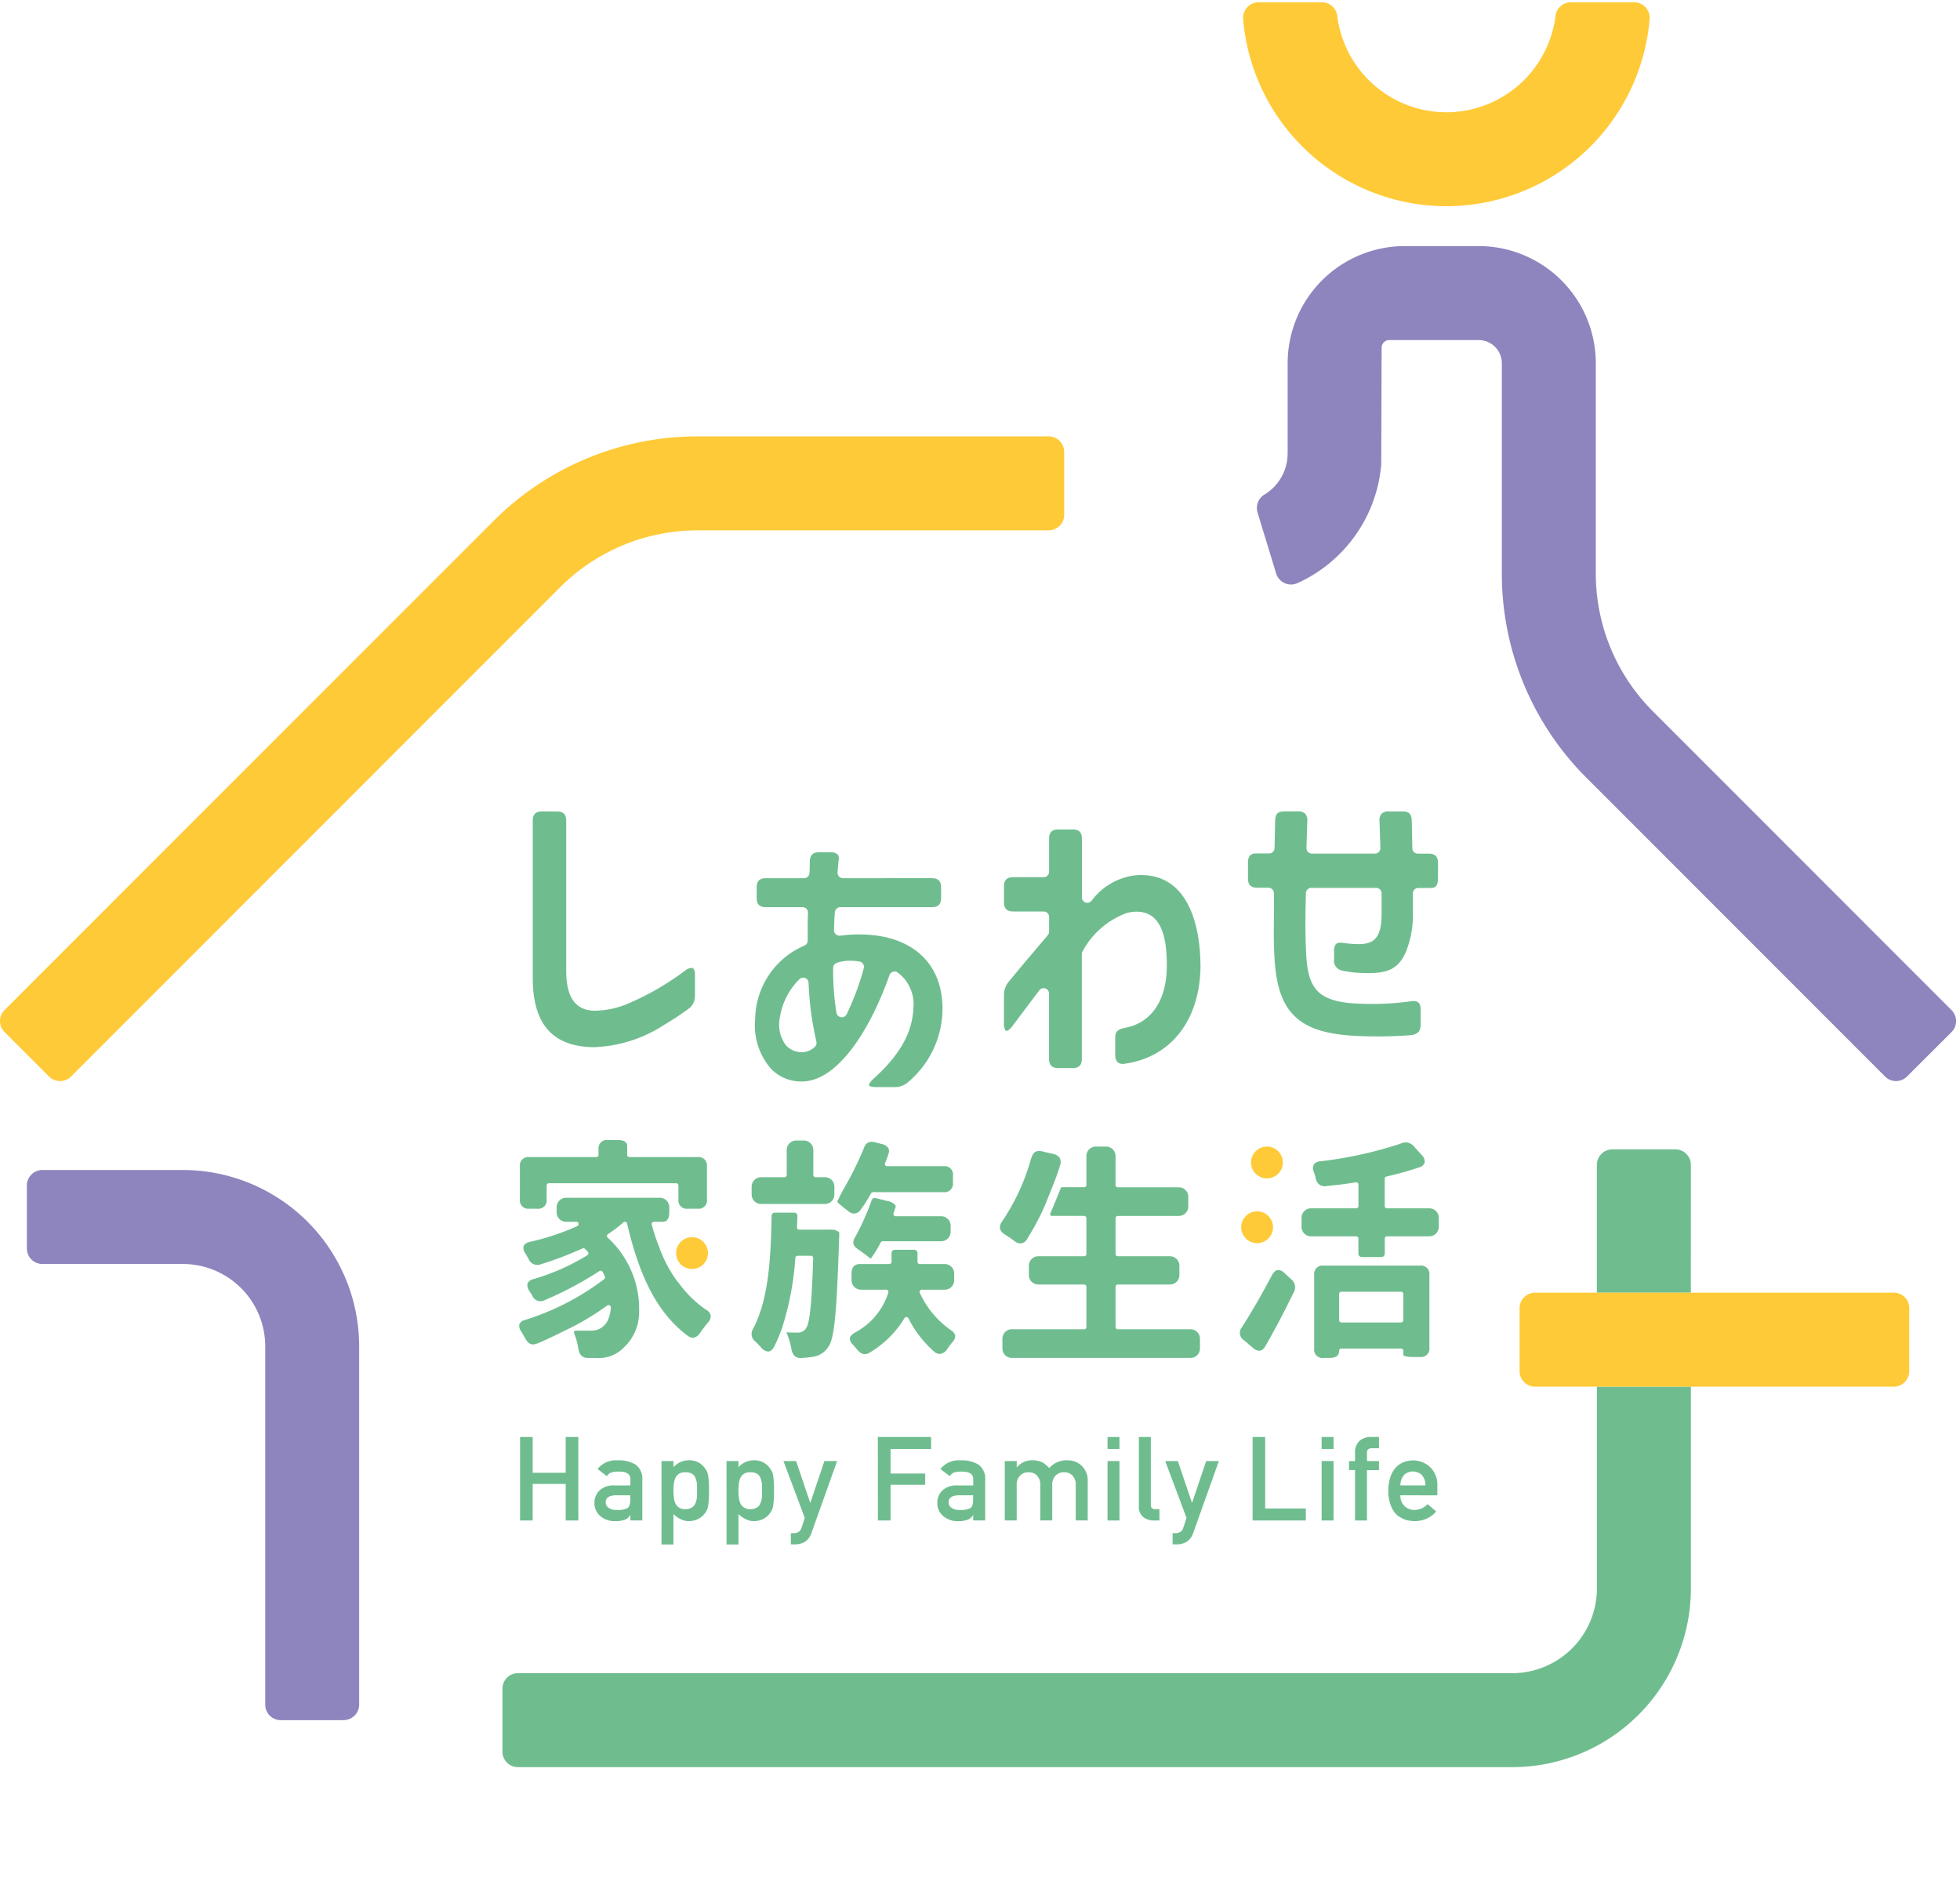 <svg xmlns="http://www.w3.org/2000/svg" width="149" height="143" viewBox="0 0 149 143">
  <g id="sns_hfl" transform="translate(-795 -148.826)">
    <path id="パス_1" data-name="パス 1" d="M25.782,115.683H21a1.179,1.179,0,0,1-1.179-1.179V87.272a6.264,6.264,0,0,0-6.263-6.264H2.874A1.178,1.178,0,0,1,1.7,79.83V75.043a1.178,1.178,0,0,1,1.178-1.178h10.68A13.408,13.408,0,0,1,26.961,87.272V114.5a1.179,1.179,0,0,1-1.179,1.179" transform="translate(795.342 163.897)" fill="#8e85be"/>
    <path id="パス_2" data-name="パス 2" d="M114.987,102.906a6.442,6.442,0,0,1-6.442,6.442H32.964a1.178,1.178,0,0,0-1.178,1.178v4.787a1.178,1.178,0,0,0,1.178,1.178h75.581a13.585,13.585,0,0,0,13.586-13.585V87.57h-7.144Z" transform="translate(801.41 166.661)" fill="#6fbd8f"/>
    <path id="パス_3" data-name="パス 3" d="M108.168,73.738a1.179,1.179,0,0,0-1.179-1.179H102.2a1.179,1.179,0,0,0-1.179,1.179v9.715h7.144Z" transform="translate(815.373 163.633)" fill="#6fbd8f"/>
    <path id="パス_4" data-name="パス 4" d="M124.575,81.625H97.312A1.178,1.178,0,0,0,96.134,82.8V87.59a1.178,1.178,0,0,0,1.178,1.179h27.263a1.179,1.179,0,0,0,1.179-1.179V82.8a1.179,1.179,0,0,0-1.179-1.179" transform="translate(814.387 165.462)" fill="#ffca37"/>
    <path id="パス_5" data-name="パス 5" d="M128.936,78.546a1.179,1.179,0,0,1-1.667,0l-22.68-22.688a21.9,21.9,0,0,1-6.453-15.584V24.33a1.766,1.766,0,0,0-1.766-1.765H89.585a.588.588,0,0,0-.588.588l-.028,8.733c0,.038,0,.076,0,.113a10.9,10.9,0,0,1-6.375,9.044,1.183,1.183,0,0,1-1.615-.733L79.56,35.664a1.2,1.2,0,0,1,.553-1.371,3.648,3.648,0,0,0,1.727-2.812l.013-.375V24.33a8.909,8.909,0,0,1,8.909-8.909h5.607a8.909,8.909,0,0,1,8.909,8.909V40.274a14.8,14.8,0,0,0,4.363,10.534L132.321,73.5a1.179,1.179,0,0,1,0,1.667Z" transform="translate(811.035 152.11)" fill="#8e85be"/>
    <path id="パス_6" data-name="パス 6" d="M3.73,76.118.345,72.734a1.179,1.179,0,0,1,0-1.667L37.489,33.916a21.9,21.9,0,0,1,15.587-6.457H79.716A1.178,1.178,0,0,1,80.9,28.637v4.787A1.178,1.178,0,0,1,79.716,34.6H53.075A14.8,14.8,0,0,0,42.54,38.966L5.4,76.118a1.179,1.179,0,0,1-1.667,0" transform="translate(795 154.538)" fill="#ffca37"/>
    <path id="パス_7" data-name="パス 7" d="M94.094,15.5A15.523,15.523,0,0,1,78.643,1.265,1.18,1.18,0,0,1,79.826,0h4.8a1.169,1.169,0,0,1,1.17,1.013,8.374,8.374,0,0,0,8.3,7.347,8.373,8.373,0,0,0,8.3-7.347A1.171,1.171,0,0,1,103.563,0h4.8a1.181,1.181,0,0,1,1.185,1.264A15.523,15.523,0,0,1,94.094,15.5" transform="translate(810.859 149.001)" fill="#ffca37"/>
    <path id="パス_8" data-name="パス 8" d="M81.562,73.593a1.209,1.209,0,1,1-1.209-1.209,1.209,1.209,0,0,1,1.209,1.209" transform="translate(810.961 163.598)" fill="#ffca37"/>
    <path id="パス_9" data-name="パス 9" d="M80.94,77.689a1.209,1.209,0,1,1-1.209-1.209,1.209,1.209,0,0,1,1.209,1.209" transform="translate(810.835 164.424)" fill="#ffca37"/>
    <path id="パス_10" data-name="パス 10" d="M81.843,80.435a.729.729,0,0,0-.476-.243c-.239,0-.4.222-.5.409-.709,1.352-1.536,2.783-2.266,3.926a.665.665,0,0,0,.143,1l.695.589a.749.749,0,0,0,.464.213c.236,0,.4-.215.5-.4.685-1.191,1.4-2.54,2.113-4.011a.781.781,0,0,0-.178-1.027Z" transform="translate(810.818 165.173)" fill="#6fbd8f"/>
    <path id="パス_11" data-name="パス 11" d="M92.053,79.257a.719.719,0,0,0,.717-.717v-.693a.719.719,0,0,0-.717-.719H88.835a.172.172,0,0,1-.172-.171V74.876a.172.172,0,0,1,.136-.167,23.687,23.687,0,0,0,2.469-.689.592.592,0,0,0,.428-.363.656.656,0,0,0-.215-.57l-.588-.657a.823.823,0,0,0-1.021-.22,30.7,30.7,0,0,1-6.083,1.342.665.665,0,0,0-.513.237.7.7,0,0,0,0,.59,3.6,3.6,0,0,1,.147.477.684.684,0,0,0,.842.578c.856-.083,1.553-.173,2.2-.282a.175.175,0,0,1,.139.037.173.173,0,0,1,.06.131v1.637a.171.171,0,0,1-.171.171H83.056a.719.719,0,0,0-.717.717v.695a.719.719,0,0,0,.717.717h3.432a.172.172,0,0,1,.171.172v1.148a.254.254,0,0,0,.254.254h1.5a.254.254,0,0,0,.254-.254V79.429a.172.172,0,0,1,.172-.172Z" transform="translate(811.605 163.546)" fill="#6fbd8f"/>
    <path id="パス_12" data-name="パス 12" d="M91.182,79.913H83.856a.636.636,0,0,0-.717.717v5.584a.636.636,0,0,0,.717.717h.461c.483,0,.717-.177.717-.541a.172.172,0,0,1,.172-.171h4.534a.172.172,0,0,1,.172.171v.321c0,.024.15.149.717.149h.552a.637.637,0,0,0,.717-.719V80.63a.636.636,0,0,0-.717-.717m-1.269,4.149a.172.172,0,0,1-.172.172H85.207a.172.172,0,0,1-.172-.172V82.071a.172.172,0,0,1,.172-.172h4.534a.172.172,0,0,1,.172.172Z" transform="translate(811.766 165.116)" fill="#6fbd8f"/>
    <path id="パス_13" data-name="パス 13" d="M65.63,73.228A16.244,16.244,0,0,1,63.435,78a.778.778,0,0,0-.178.544.708.708,0,0,0,.347.44c.193.125.388.261.578.392l.153.108a.835.835,0,0,0,.489.205.607.607,0,0,0,.5-.335c.368-.594.665-1.12.934-1.656l.007-.011c.3-.59.554-1.227.815-1.883.1-.264.205-.514.306-.757.169-.457.32-.87.442-1.286a.69.69,0,0,0-.013-.55.749.749,0,0,0-.5-.32l-.817-.195a1.027,1.027,0,0,0-.257-.035c-.311,0-.5.18-.6.568" transform="translate(807.756 163.654)" fill="#6fbd8f"/>
    <path id="パス_14" data-name="パス 14" d="M64.132,86.268a.718.718,0,0,0-.717.717v.747a.718.718,0,0,0,.717.717H77.717a.718.718,0,0,0,.717-.717v-.747a.718.718,0,0,0-.717-.717h-5.53a.172.172,0,0,1-.172-.172V83.04a.172.172,0,0,1,.172-.172h3.966a.718.718,0,0,0,.717-.717v-.711a.72.72,0,0,0-.717-.719H72.187a.171.171,0,0,1-.172-.171V77.829a.172.172,0,0,1,.172-.172h4.641a.719.719,0,0,0,.717-.717v-.746a.719.719,0,0,0-.717-.717H72.187a.172.172,0,0,1-.172-.172V73.1a.718.718,0,0,0-.717-.717h-.782a.719.719,0,0,0-.717.717V75.3a.172.172,0,0,1-.172.172H67.968a.127.127,0,0,0-.12.079l-.029.071c-.157.391-.526,1.3-.764,1.849a.127.127,0,0,0,.01.123.13.13,0,0,0,.111.059h2.451a.172.172,0,0,1,.172.172V80.55a.171.171,0,0,1-.172.171H66.142a.72.72,0,0,0-.717.719v.711a.718.718,0,0,0,.717.717h3.485a.172.172,0,0,1,.172.172V86.1a.172.172,0,0,1-.172.172Z" transform="translate(807.789 163.598)" fill="#6fbd8f"/>
    <path id="パス_15" data-name="パス 15" d="M45.192,79.323a1.209,1.209,0,1,1-1.209-1.209,1.209,1.209,0,0,1,1.209,1.209" transform="translate(803.626 164.754)" fill="#ffca37"/>
    <path id="パス_16" data-name="パス 16" d="M45.664,77.19h.728a.636.636,0,0,0,.717-.717v-2.49a.636.636,0,0,0-.717-.717H41.218a.172.172,0,0,1-.172-.172v-.657c0-.311-.242-.469-.717-.469h-.746a.636.636,0,0,0-.717.717v.409a.171.171,0,0,1-.172.172H33.607a.636.636,0,0,0-.717.717v2.49a.636.636,0,0,0,.717.717h.6a.636.636,0,0,0,.717-.717V75.424a.173.173,0,0,1,.172-.172h9.672a.173.173,0,0,1,.173.172v1.049a.636.636,0,0,0,.717.717" transform="translate(801.633 163.514)" fill="#6fbd8f"/>
    <path id="パス_17" data-name="パス 17" d="M47.15,85.163l.059-.075a.712.712,0,0,0,.2-.522.682.682,0,0,0-.341-.422,8.486,8.486,0,0,1-2.138-2.111h-.007a.051.051,0,0,1-.032-.022,9.96,9.96,0,0,1-1.448-2.779l-.013-.036a.049.049,0,0,1-.018-.024,13.37,13.37,0,0,1-.485-1.513.169.169,0,0,1,.031-.147.174.174,0,0,1,.136-.065h.675c.322,0,.485-.242.485-.719v-.391a.717.717,0,0,0-.716-.717H36.409a.719.719,0,0,0-.717.717v.391a.719.719,0,0,0,.717.719h.782a.171.171,0,0,1,.072.327,18.6,18.6,0,0,1-3.609,1.2.669.669,0,0,0-.472.308.7.7,0,0,0,.136.572l.233.4a.72.72,0,0,0,.945.419,26.442,26.442,0,0,0,3.157-1.2.172.172,0,0,1,.193.035l.214.213a.171.171,0,0,1,.049.137.169.169,0,0,1-.076.126,16.555,16.555,0,0,1-4.1,1.818.648.648,0,0,0-.449.32.713.713,0,0,0,.137.584l.211.334a.675.675,0,0,0,.963.359,26.523,26.523,0,0,0,4.149-2.206.168.168,0,0,1,.135-.024.175.175,0,0,1,.109.082,2.312,2.312,0,0,1,.112.23c.018.042.034.079.053.117a.172.172,0,0,1-.046.21A19.524,19.524,0,0,1,33.314,84.9a.65.65,0,0,0-.453.322A.679.679,0,0,0,33,85.78l.3.519c.242.451.52.566.941.391.808-.323,2.777-1.317,2.8-1.327a21.492,21.492,0,0,0,2.5-1.553.168.168,0,0,1,.1-.032.173.173,0,0,1,.171.183,2.541,2.541,0,0,1-.173.838,1.4,1.4,0,0,1-.808.841,1.867,1.867,0,0,1-.613.082H37.139a.133.133,0,0,0-.108.058.144.144,0,0,0-.011.135,5.151,5.151,0,0,1,.323,1.193c.1.489.316.69.755.69h.6a2.644,2.644,0,0,0,2.1-.79,3.671,3.671,0,0,0,1.166-2.736,7.348,7.348,0,0,0-2.391-5.62.17.17,0,0,1-.054-.141.173.173,0,0,1,.078-.129,10.218,10.218,0,0,0,1.173-.893.176.176,0,0,1,.166-.032.173.173,0,0,1,.113.124c.984,4.241,2.4,6.865,4.577,8.508.364.28.686.21.983-.21.167-.251.37-.508.534-.715" transform="translate(801.623 164.251)" fill="#6fbd8f"/>
    <path id="パス_18" data-name="パス 18" d="M51.3,87.608h.041a6.657,6.657,0,0,0,.931-.1,1.645,1.645,0,0,0,1.136-.782c.467-.675.621-3.035.79-8.07,0-.049,0-.114.006-.187v-.023c0-.09.01-.189.01-.282a.171.171,0,0,0-.046-.142,1,1,0,0,0-.672-.167H51.167a.176.176,0,0,1-.124-.052A.172.172,0,0,1,51,77.674l.029-.872a.228.228,0,0,0-.065-.169.231.231,0,0,0-.167-.071H49.3a.236.236,0,0,0-.232.231c-.061,3.224-.215,6.306-1.393,8.576a.728.728,0,0,0,.18,1.006c.132.133.269.269.4.421a.809.809,0,0,0,.549.326c.213,0,.363-.2.451-.364A9.921,9.921,0,0,0,49.8,85.5a.224.224,0,0,1,.026-.047.2.2,0,0,1,.01-.038A22.213,22.213,0,0,0,50.872,80a.174.174,0,0,1,.171-.159h1.014a.169.169,0,0,1,.123.053.167.167,0,0,1,.049.124c-.126,4.137-.327,4.992-.526,5.3a.7.7,0,0,1-.66.363c-.2,0-.5,0-.85-.022a5.785,5.785,0,0,1,.379,1.258c.094.488.312.7.728.7" transform="translate(804.589 164.44)" fill="#6fbd8f"/>
    <path id="パス_19" data-name="パス 19" d="M61.762,74.653a.636.636,0,0,0-.717-.717H56.76A.171.171,0,0,1,56.6,73.7a5.843,5.843,0,0,0,.26-.709.523.523,0,0,0-.008-.424.794.794,0,0,0-.526-.322l-.482-.125a1.081,1.081,0,0,0-.267-.038c-.3,0-.491.174-.612.548a25.74,25.74,0,0,1-1.425,2.888,12.176,12.176,0,0,0-.571,1.112c.007.042.148.2.774.672l.061.047a.6.6,0,0,0,.964-.141,5.955,5.955,0,0,0,.437-.645l.342-.578a.176.176,0,0,1,.143-.076h5.352a.636.636,0,0,0,.717-.717Z" transform="translate(805.682 163.536)" fill="#6fbd8f"/>
    <path id="パス_20" data-name="パス 20" d="M55.386,75.783a18.8,18.8,0,0,1-1.228,2.765c-.278.428-.23.709.165.971.4.279.739.531.983.732a9.3,9.3,0,0,0,.761-1.235.169.169,0,0,1,.153-.093h4.445a.72.72,0,0,0,.717-.719v-.463a.719.719,0,0,0-.717-.717H57.2a.171.171,0,0,1-.141-.072.173.173,0,0,1-.022-.155l.16-.463a.188.188,0,0,0-.018-.148,1.006,1.006,0,0,0-.608-.323l-.911-.225a.287.287,0,0,0-.055-.006.231.231,0,0,0-.216.15" transform="translate(805.886 164.253)" fill="#6fbd8f"/>
    <path id="パス_21" data-name="パス 21" d="M54.124,86.265l.007.01a2.551,2.551,0,0,0,.173.2c.329.409.632.475,1.011.226a7.636,7.636,0,0,0,2.6-2.592.2.2,0,0,1,.145-.085.174.174,0,0,1,.155.093,8.423,8.423,0,0,0,1.967,2.544.669.669,0,0,0,.415.172.781.781,0,0,0,.579-.388,6.062,6.062,0,0,1,.4-.531.658.658,0,0,0,.2-.483.675.675,0,0,0-.342-.416,7.034,7.034,0,0,1-2.352-2.825.171.171,0,0,1,.155-.245h1.742a.719.719,0,0,0,.717-.717v-.516a.718.718,0,0,0-.717-.717h-1.9a.172.172,0,0,1-.172-.172v-.662a.249.249,0,0,0-.249-.249H57.181a.249.249,0,0,0-.249.249v.662a.172.172,0,0,1-.172.172H54.538c-.423,0-.647.248-.647.717v.516a.719.719,0,0,0,.717.717h1.92a.172.172,0,0,1,.163.221,5.205,5.205,0,0,1-2.531,3.032c-.243.145-.377.293-.4.44a.637.637,0,0,0,.238.485c.046.053.083.1.12.145" transform="translate(805.842 164.914)" fill="#6fbd8f"/>
    <path id="パス_22" data-name="パス 22" d="M53.844,75.506a.718.718,0,0,0-.717-.717h-.715a.172.172,0,0,1-.172-.172v-1.9A.719.719,0,0,0,51.523,72h-.586a.719.719,0,0,0-.719.717v1.9a.172.172,0,0,1-.171.172H48.268a.718.718,0,0,0-.717.717v.6a.718.718,0,0,0,.717.717h.64l.013,0h3.551l.013,0h.64a.718.718,0,0,0,.717-.717Z" transform="translate(804.589 163.52)" fill="#6fbd8f"/>
    <path id="パス_23" data-name="パス 23" d="M46.036,65.161V63.614c0-.162-.025-.541-.262-.541a.917.917,0,0,0-.478.2,20.772,20.772,0,0,1-4.179,2.442,6.686,6.686,0,0,1-2.671.615c-1.483,0-2.2-1-2.2-3.056V51.892c0-.49-.219-.709-.709-.709H34.411c-.49,0-.709.219-.709.709V63.839c0,3.48,1.488,5.2,4.55,5.26h.161a10.43,10.43,0,0,0,5.317-1.717,21.009,21.009,0,0,0,1.8-1.187,1.166,1.166,0,0,0,.5-1.035" transform="translate(801.797 159.323)" fill="#6fbd8f"/>
    <path id="パス_24" data-name="パス 24" d="M55.67,60.009a11.061,11.061,0,0,0-1.437.1l-.042,0A.452.452,0,0,1,53.905,60a.413.413,0,0,1-.136-.318l.023-.65c0-.2.02-.424.035-.573l0-.036c0-.042.006-.061.006-.072a.411.411,0,0,1,.411-.41H61.2c.491,0,.71-.219.71-.71v-.785c0-.49-.219-.709-.71-.709H54.45a.413.413,0,0,1-.411-.437c.025-.376.049-.659.093-.991a.474.474,0,0,0-.085-.373.8.8,0,0,0-.583-.172h-.806c-.5,0-.717.216-.733.722,0,.287,0,.517-.023.866a.413.413,0,0,1-.41.385H48.6c-.49,0-.71.219-.71.709v.785c0,.491.22.71.71.71h2.778a.413.413,0,0,1,.3.127.419.419,0,0,1,.113.31c-.022.344-.022.7-.022,1.048v1.054a.41.41,0,0,1-.225.367A6.17,6.17,0,0,0,47.777,66.4a5.048,5.048,0,0,0,1.172,3.791,3.179,3.179,0,0,0,2.364,1c2.824,0,5.3-4.177,6.672-8.086a.41.41,0,0,1,.262-.255.4.4,0,0,1,.126-.02.414.414,0,0,1,.23.071,3,3,0,0,1,1.212,2.524c-.046,1.985-.985,3.7-3.05,5.563-.3.27-.356.463-.341.5s.166.127.514.127H58.3a1.527,1.527,0,0,0,1.116-.388,7.331,7.331,0,0,0,2.6-5.776c-.1-3.407-2.472-5.44-6.347-5.44M52.3,68.57a1.43,1.43,0,0,1-.941.392,1.61,1.61,0,0,1-1.255-.537,2.6,2.6,0,0,1-.452-2.08,5.19,5.19,0,0,1,1.479-2.921.419.419,0,0,1,.443-.1.408.408,0,0,1,.261.367,23.885,23.885,0,0,0,.595,4.469.412.412,0,0,1-.131.407m3.738-6a20.127,20.127,0,0,1-1.305,3.508.415.415,0,0,1-.371.234l-.038,0a.415.415,0,0,1-.367-.34,20.04,20.04,0,0,1-.252-3.408.409.409,0,0,1,.255-.38A2.874,2.874,0,0,1,55,62.013a4.3,4.3,0,0,1,.7.058.417.417,0,0,1,.275.178.412.412,0,0,1,.056.326" transform="translate(804.633 159.843)" fill="#6fbd8f"/>
    <path id="パス_25" data-name="パス 25" d="M78.448,62.6c0-1.6-.324-6.809-4.506-6.809-.16,0-.326.008-.493.023a4.865,4.865,0,0,0-3.277,1.929.426.426,0,0,1-.454.136.411.411,0,0,1-.28-.389V53.031c0-.491-.219-.71-.71-.71H67.653c-.49,0-.709.219-.709.71v2.51a.411.411,0,0,1-.411.41h-2.31c-.49,0-.709.219-.709.71V57.85c0,.49.219.709.709.709h2.31a.412.412,0,0,1,.411.411v1.121a.41.41,0,0,1-.1.267c-.28.334-.55.653-.806.954l-.266.314c-.513.606-.954,1.126-1.343,1.6l-.516.625a1.6,1.6,0,0,0-.4,1.13v2.107a.947.947,0,0,0,.1.489.1.1,0,0,0,.089.055c.085,0,.249-.089.434-.339L66.2,64.55a.411.411,0,0,1,.328-.163.428.428,0,0,1,.127.02.412.412,0,0,1,.284.391v4.953c0,.49.219.71.709.71h1.075c.491,0,.71-.22.71-.71V61.794a.417.417,0,0,1,.054-.2A6.2,6.2,0,0,1,72.9,58.659a3.043,3.043,0,0,1,.692-.085c2.057,0,2.3,2.337,2.3,4.1,0,2.629-1.16,4.354-3.182,4.73-.553.107-.739.293-.739.739v1.3a.823.823,0,0,0,.155.54.6.6,0,0,0,.548.15c3.565-.483,5.781-3.367,5.781-7.526" transform="translate(807.809 159.552)" fill="#6fbd8f"/>
    <path id="パス_26" data-name="パス 26" d="M93.394,56.286V55.1c0-.491-.219-.71-.71-.71h-.829a.413.413,0,0,1-.41-.4L91.4,51.88c-.016-.507-.208-.7-.71-.7H89.658a.749.749,0,0,0-.552.179.726.726,0,0,0-.159.542l.068,2.06a.412.412,0,0,1-.411.425h-4.8a.409.409,0,0,1-.294-.125.416.416,0,0,1-.115-.3l.067-2.064a.718.718,0,0,0-.159-.541.754.754,0,0,0-.552-.179H81.724c-.5,0-.695.19-.71.7l-.044,2.1a.414.414,0,0,1-.411.4H79.55c-.413,0-.6.219-.6.71v1.187c0,.49.219.709.71.709h.851a.412.412,0,0,1,.411.406c.008.552,0,1.133,0,1.7v.1c-.011,1.068-.022,2.17.049,3.2.242,4.076,1.824,5.606,6.047,5.849.544.03,1.134.046,1.75.046.866,0,1.706-.03,2.5-.09.558-.047.808-.287.808-.777V66.237c0-.448-.165-.639-.549-.639a1.313,1.313,0,0,0-.19.014,21.354,21.354,0,0,1-2.925.205c-.459,0-.931-.014-1.441-.044-2.872-.2-3.446-1.337-3.592-3.657-.107-1.955-.05-3.807-.026-4.6l0-.124a.412.412,0,0,1,.411-.4h4.93a.413.413,0,0,1,.412.411v1.548c0,1.688-.464,2.317-1.71,2.317h-.1a8.224,8.224,0,0,1-1.128-.094c-.27-.044-.443-.007-.547.117a.752.752,0,0,0-.126.484v.65a.757.757,0,0,0,.626.856,7.3,7.3,0,0,0,1.249.169c.275.014.514.023.732.023,1.565,0,2.276-.388,2.819-1.537a7.316,7.316,0,0,0,.566-2.865V57.406A.412.412,0,0,1,91.9,57h.964c.246,0,.53-.081.53-.709" transform="translate(810.922 159.323)" fill="#6fbd8f"/>
    <path id="パス_27" data-name="パス 27" d="M36.369,94.324H33.86V97.1H32.9V90.754h.961v2.718h2.509V90.754h.961V97.1h-.961Z" transform="translate(801.635 167.303)" fill="#6fbd8f"/>
    <path id="パス_28" data-name="パス 28" d="M40.334,96.4h-.017a.761.761,0,0,1-.392.34,1.88,1.88,0,0,1-.722.113,1.65,1.65,0,0,1-1.166-.4,1.252,1.252,0,0,1-.43-.979,1.277,1.277,0,0,1,.374-.943,1.5,1.5,0,0,1,1.1-.392h1.257v-.473q.009-.6-.926-.579a1.67,1.67,0,0,0-.535.07.66.66,0,0,0-.322.279l-.713-.544a1.758,1.758,0,0,1,1.526-.66,2.427,2.427,0,0,1,1.361.321,1.316,1.316,0,0,1,.518,1.166V96.8h-.91Zm0-1.513H39.246q-.791.016-.782.543a.483.483,0,0,0,.2.392.951.951,0,0,0,.648.178,1.588,1.588,0,0,0,.805-.135c.142-.1.213-.312.213-.653Z" transform="translate(802.584 167.6)" fill="#6fbd8f"/>
    <path id="パス_29" data-name="パス 29" d="M41.849,92.283h.908v.47a1.563,1.563,0,0,1,1.166-.526,1.4,1.4,0,0,1,1.214.591,1.192,1.192,0,0,1,.257.561,7.166,7.166,0,0,1,.065,1.166,7.038,7.038,0,0,1-.065,1.148,1.246,1.246,0,0,1-.257.571,1.355,1.355,0,0,1-.491.417,1.57,1.57,0,0,1-.722.169A1.27,1.27,0,0,1,43.3,96.7a2,2,0,0,1-.543-.383v2.31h-.908Zm1.8,3.658a.921.921,0,0,0,.51-.123.7.7,0,0,0,.266-.321,1.692,1.692,0,0,0,.117-.453c.006-.162.01-.329.01-.5s0-.356-.01-.526a1.573,1.573,0,0,0-.117-.452.648.648,0,0,0-.266-.322,1.019,1.019,0,0,0-.51-.108.807.807,0,0,0-.482.126.723.723,0,0,0-.274.329,1.64,1.64,0,0,0-.109.445c-.017.168-.026.338-.026.508a4.538,4.538,0,0,0,.026.478,1.641,1.641,0,0,0,.109.457.733.733,0,0,0,.274.33.791.791,0,0,0,.482.131" transform="translate(803.44 167.6)" fill="#6fbd8f"/>
    <path id="パス_30" data-name="パス 30" d="M45.961,92.283h.908v.47a1.563,1.563,0,0,1,1.166-.526,1.4,1.4,0,0,1,1.214.591,1.192,1.192,0,0,1,.257.561,7.167,7.167,0,0,1,.065,1.166,7.038,7.038,0,0,1-.065,1.148,1.246,1.246,0,0,1-.257.571,1.355,1.355,0,0,1-.491.417,1.57,1.57,0,0,1-.722.169,1.27,1.27,0,0,1-.622-.151,2,2,0,0,1-.543-.383v2.31h-.908Zm1.8,3.658a.921.921,0,0,0,.51-.123.7.7,0,0,0,.266-.321,1.693,1.693,0,0,0,.117-.453c.006-.162.01-.329.01-.5s0-.356-.01-.526a1.574,1.574,0,0,0-.117-.452.648.648,0,0,0-.266-.322,1.019,1.019,0,0,0-.51-.108.807.807,0,0,0-.482.126.723.723,0,0,0-.274.329,1.64,1.64,0,0,0-.109.445c-.017.168-.026.338-.026.508a4.538,4.538,0,0,0,.026.478,1.641,1.641,0,0,0,.109.457.733.733,0,0,0,.274.33.791.791,0,0,0,.482.131" transform="translate(804.269 167.6)" fill="#6fbd8f"/>
    <path id="パス_31" data-name="パス 31" d="M49.563,92.274h.961l1.069,3.162h.018l1.066-3.162h.965L51.7,97.724a1.3,1.3,0,0,1-.517.7,1.525,1.525,0,0,1-.757.187h-.3v-.857h.266a.6.6,0,0,0,.33-.1.526.526,0,0,0,.213-.3l.249-.757Z" transform="translate(804.995 167.609)" fill="#6fbd8f"/>
    <path id="パス_32" data-name="パス 32" d="M55.534,90.754h4.048v.908H56.5v1.871h2.635v.852H56.5V97.1h-.961Z" transform="translate(806.2 167.303)" fill="#6fbd8f"/>
    <path id="パス_33" data-name="パス 33" d="M62.025,96.4h-.017a.761.761,0,0,1-.392.34,1.88,1.88,0,0,1-.722.113,1.65,1.65,0,0,1-1.166-.4,1.252,1.252,0,0,1-.43-.979,1.277,1.277,0,0,1,.374-.943,1.5,1.5,0,0,1,1.1-.392h1.257v-.473q.009-.6-.926-.579a1.67,1.67,0,0,0-.535.07.66.66,0,0,0-.322.279l-.713-.544a1.758,1.758,0,0,1,1.526-.66,2.427,2.427,0,0,1,1.361.321,1.316,1.316,0,0,1,.518,1.166V96.8h-.91Zm0-1.513H60.937q-.791.016-.782.543a.483.483,0,0,0,.2.392.951.951,0,0,0,.648.178,1.588,1.588,0,0,0,.805-.135c.142-.1.213-.312.213-.653Z" transform="translate(806.958 167.6)" fill="#6fbd8f"/>
    <path id="パス_34" data-name="パス 34" d="M63.564,92.283h.908v.478h.018a1.463,1.463,0,0,1,1.179-.535,1.686,1.686,0,0,1,.757.161,2.29,2.29,0,0,1,.518.43,1.773,1.773,0,0,1,1.42-.591,1.546,1.546,0,0,1,1.027.4A1.524,1.524,0,0,1,69.87,93.8v3h-.91V94.11a.977.977,0,0,0-.248-.722.856.856,0,0,0-.639-.252.868.868,0,0,0-.643.252.957.957,0,0,0-.257.722V96.8h-.91V94.11a.977.977,0,0,0-.248-.722.87.87,0,0,0-.643-.252.854.854,0,0,0-.639.252.95.95,0,0,0-.262.722V96.8h-.908Z" transform="translate(807.819 167.6)" fill="#6fbd8f"/>
    <path id="パス_35" data-name="パス 35" d="M70.064,90.754h.908v.908h-.908Zm0,1.827h.908V97.1h-.908Z" transform="translate(809.13 167.303)" fill="#6fbd8f"/>
    <path id="パス_36" data-name="パス 36" d="M72.047,90.754h.91V95.93c0,.205.113.309.339.309h.314V97.1h-.4a1.3,1.3,0,0,1-.818-.249A.99.99,0,0,1,72.047,96Z" transform="translate(809.53 167.303)" fill="#6fbd8f"/>
    <path id="パス_37" data-name="パス 37" d="M73.714,92.274h.961l1.069,3.162h.018l1.066-3.162h.966l-1.945,5.45a1.291,1.291,0,0,1-.517.7,1.525,1.525,0,0,1-.757.187h-.3v-.857h.264a.6.6,0,0,0,.332-.1.533.533,0,0,0,.214-.3l.248-.757Z" transform="translate(809.866 167.609)" fill="#6fbd8f"/>
    <path id="パス_38" data-name="パス 38" d="M79.242,90.754H80.2v5.433H83.29V97.1H79.242Z" transform="translate(810.98 167.303)" fill="#6fbd8f"/>
    <path id="パス_39" data-name="パス 39" d="M83.61,90.754h.908v.908H83.61Zm0,1.827h.908V97.1H83.61Z" transform="translate(811.861 167.303)" fill="#6fbd8f"/>
    <path id="パス_40" data-name="パス 40" d="M85.8,93.271h-.458v-.691H85.8v-.6a1.179,1.179,0,0,1,.357-.948,1.336,1.336,0,0,1,.874-.282h.588v.857H87.1q-.409-.014-.392.374v.6h.91v.691h-.91V97.1H85.8Z" transform="translate(812.211 167.303)" fill="#6fbd8f"/>
    <path id="パス_41" data-name="パス 41" d="M88.747,94.885a1.055,1.055,0,0,0,.314.826,1.044,1.044,0,0,0,.765.287,1.353,1.353,0,0,0,.987-.44l.657.561a2.126,2.126,0,0,1-1.627.731,2.353,2.353,0,0,1-.7-.1,1.7,1.7,0,0,1-.33-.151,1.64,1.64,0,0,1-.317-.2,1.8,1.8,0,0,1-.466-.705,2.789,2.789,0,0,1-.2-1.131,3.144,3.144,0,0,1,.171-1.113,1.959,1.959,0,0,1,.434-.714,1.636,1.636,0,0,1,.606-.382,1.912,1.912,0,0,1,.652-.118,1.882,1.882,0,0,1,1.309.508,1.853,1.853,0,0,1,.553,1.4v.749Zm1.9-.749a1.153,1.153,0,0,0-.282-.8,1,1,0,0,0-1.34,0,1.213,1.213,0,0,0-.282.8Z" transform="translate(812.714 167.6)" fill="#6fbd8f"/>
    <rect id="長方形_7" data-name="長方形 7" width="149" height="143" transform="translate(795 148.826)" fill="none"/>
  </g>
</svg>
